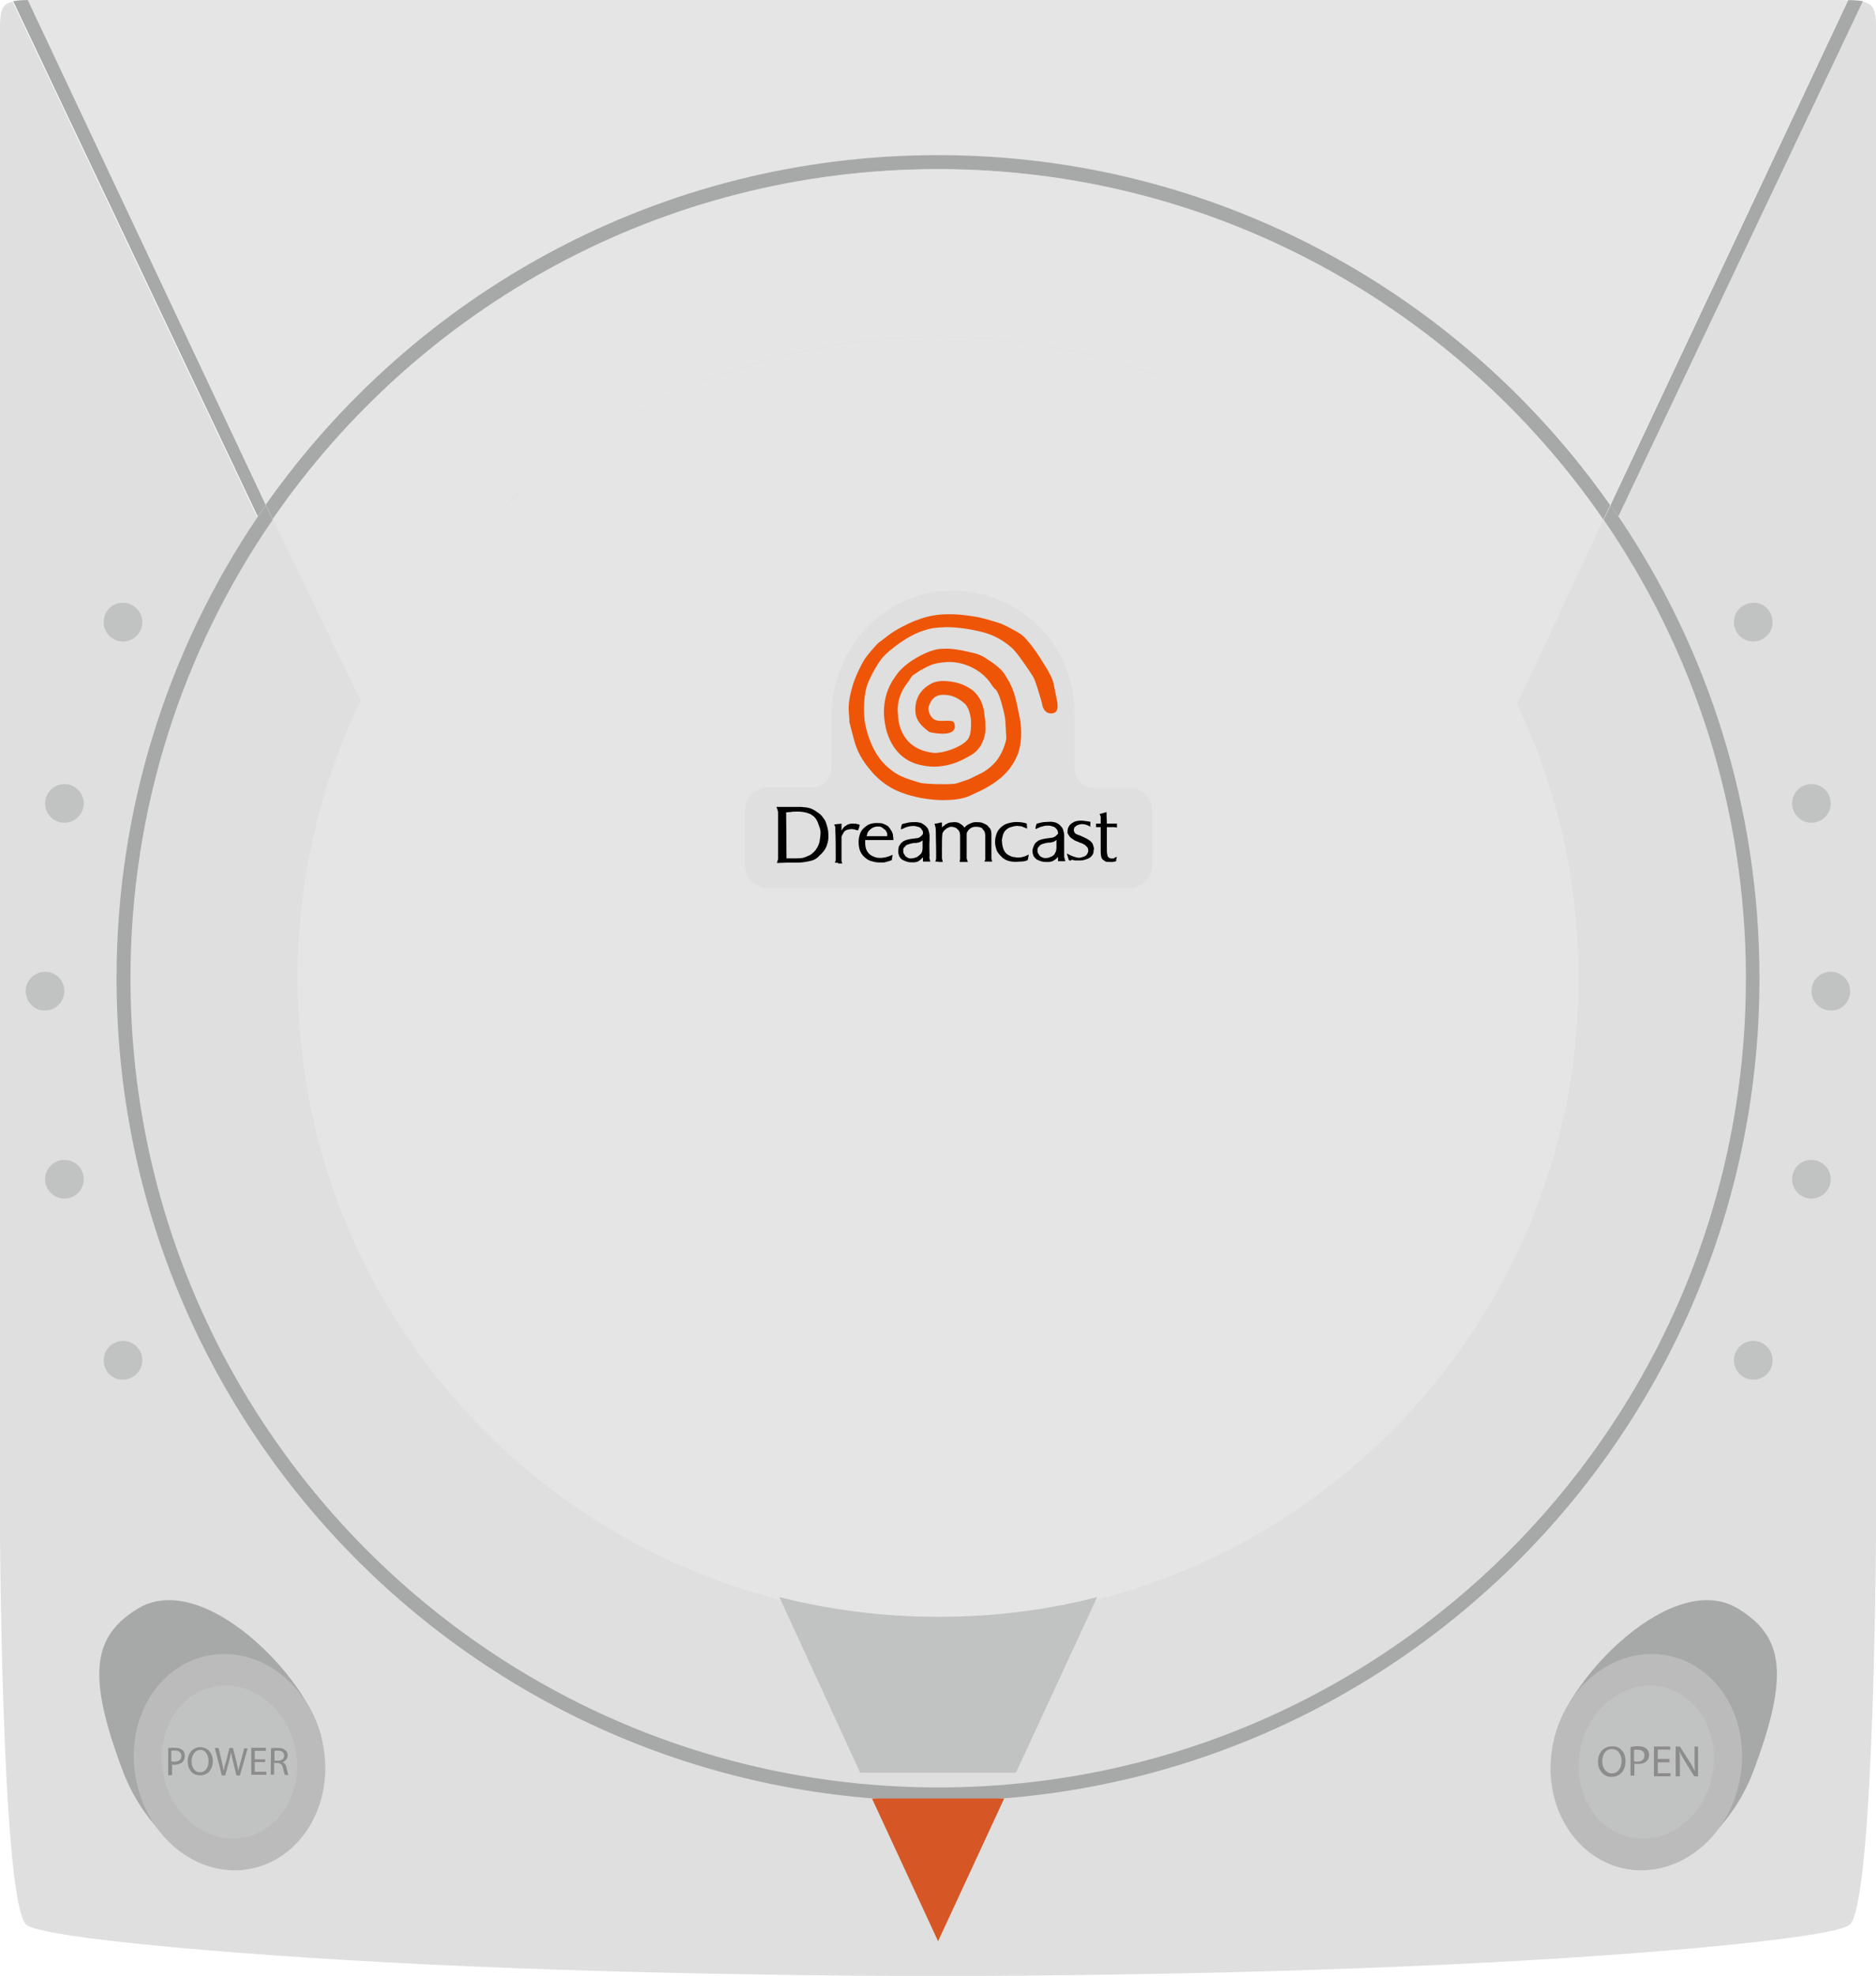 <?xml version="1.0" encoding="utf-8"?>
<!-- Generator: Adobe Illustrator 19.0.0, SVG Export Plug-In . SVG Version: 6.00 Build 0)  -->
<svg version="1.1" baseProfile="tiny"
	 id="svg2" xmlns:rdf="http://www.w3.org/1999/02/22-rdf-syntax-ns#" xmlns:dc="http://purl.org/dc/elements/1.1/" xmlns:inkscape="http://www.inkscape.org/namespaces/inkscape" xmlns:sodipodi="http://sodipodi.sourceforge.net/DTD/sodipodi-0.dtd" xmlns:cc="http://creativecommons.org/ns#" xmlns:svg="http://www.w3.org/2000/svg" sodipodi:docname="console_dc_test.svg" inkscape:version="0.91 r13725" inkscape:export-filename="/home/rockaddicted/Bureau/console_dc_test.svg.png" inkscape:export-ydpi="90" inkscape:export-xdpi="90" xmlns:osb="http://www.openswatchbook.org/uri/2009/osb"
	 xmlns="http://www.w3.org/2000/svg" xmlns:xlink="http://www.w3.org/1999/xlink" x="0px" y="0px" viewBox="-62 141.1 485.3 510.9"
	 xml:space="preserve">
<sodipodi:namedview  inkscape:cy="268.22935" inkscape:cx="319.75979" inkscape:zoom="1.28" showgrid="false" guidetolerance="10" gridtolerance="10" objecttolerance="10" borderopacity="1" bordercolor="#666666" id="namedview4" pagecolor="#ffffff" inkscape:current-layer="g4522" inkscape:window-maximized="1" inkscape:window-y="86" inkscape:window-x="1729" inkscape:window-height="876" inkscape:pageshadow="2" inkscape:pageopacity="0" inkscape:window-width="1551">
	</sodipodi:namedview>
<g>
	<g id="g20" transform="translate(385.6,408.428)">
		<path id="path22" inkscape:connector-curvature="0" fill="#A7A8A8" d="M34.4-267l-63.3,133.3c-0.7-1-1.4-2-2.1-3l61.5-130.6
			C32.1-267.3,33.4-267.2,34.4-267"/>
	</g>
	<g id="g24" transform="translate(55.012,304.211)">
		<path id="path26" inkscape:connector-curvature="0" fill="#A7A8A8" d="M-48.2-32.5c-0.7,1-1.4,2-2.1,3l-63.3-133.3
			c1-0.2,2.2-0.3,3.9-0.3L-48.2-32.5z"/>
	</g>
	<g id="g28" transform="translate(382.464,408.687)">
		<path id="path30" inkscape:connector-curvature="0" fill="#E4E5E4" d="M33.6-267.5L-27.9-137c-38.4-54.7-102-90.4-173.9-90.4
			s-135.4,35.7-173.9,90.4l-61.6-130.6c1,0,2.1,0,3.3,0H30.3C31.6-267.6,32.6-267.6,33.6-267.5"/>
	</g>
	<g id="g32" transform="translate(388.253,400.331)">
		<path id="path34" inkscape:connector-curvature="0" fill="#DEDFDE" d="M35.1-248.7v380.7c0,0-0.3,98.9-6.7,106.3
			c-3.1,3.6-58.5,8.6-114.9,10.9c-60,2.6-121.1,2.5-121.1,2.5s-61.1,0.1-121.1-2.5c-56.4-2.4-111.8-7.3-114.9-10.9
			c-6.4-7.5-6.7-106.3-6.7-106.3v-380.7c0-7.1,0-9.4,3.3-10.1l63.3,133.3c0.7-1,1.4-2,2.1-3c38.5-54.7,102-90.4,173.9-90.4
			s135.4,35.7,173.9,90.4c0.7,1,1.4,2,2.1,3l63.3-133.3C35.1-258.1,35.1-255.9,35.1-248.7"/>
	</g>
	<g id="g36" transform="translate(326.677,206.368)">
		<path id="path38" inkscape:connector-curvature="0" fill="#E4E5E4" d="M19.7,187.7c0,91.6-74.2,165.8-165.7,165.8
			c-91.5,0-165.7-74.3-165.7-165.8c0-25.7,5.9-50.1,16.3-71.8c26.7-55.6,83.6-94,149.4-94c66.1,0,123.3,38.8,149.8,94.9
			C14,138.3,19.7,162.3,19.7,187.7"/>
	</g>
	<g id="g40" transform="translate(364.15,206.368)">
		<path id="path42" inkscape:connector-curvature="0" fill="#A7A8A8" d="M29,187.7c0,117.5-95.1,212.7-212.5,212.7
			c-117.4,0-212.5-95.2-212.5-212.7c0-44.2,13.5-85.3,36.5-119.3c0.7-1,1.4-2,2.1-3l1.8,3.7c-23.2,33.7-36.8,74.5-36.8,118.6
			c0,115.5,93.6,209.2,209,209.2c115.4,0,208.9-93.6,208.9-209.2c0-44-13.6-84.9-36.8-118.6l1.8-3.7c0.7,1,1.4,2,2.1,3
			C15.6,102.4,29,143.5,29,187.7"/>
	</g>
	<g id="g44" transform="translate(333.241,304.211)">
		<path id="path46" inkscape:connector-curvature="0" fill="#A7A8A8" d="M21.3-32.5l-1.8,3.7c-37.7-54.7-100.7-90.6-172.1-90.6
			c-71.4,0-134.4,35.8-172.1,90.5c0,0,0,0,0,0l-1.8-3.7c38.5-54.7,102-90.4,173.9-90.4S-17.1-87.2,21.3-32.5"/>
	</g>
	<g id="g48" transform="translate(180.472,36.732)">
		<path id="path50" inkscape:connector-curvature="0" fill="#D65725" d="M-16.9,569.4l17.1,36.9l17.1-36.9"/>
	</g>
	<g id="g52" transform="translate(25.438,42.204)">
		<path id="path54" inkscape:connector-curvature="0" fill="#A7A8A8" d="M-55.6,557c-9.5-25.1-7.8-35,3.7-42.1
			c17-10.5,44.4,18.1,47.6,33.3c3.4,16.6-5.3,31.6-18.7,33.9C-36.4,584.5-50.1,571.5-55.6,557"/>
	</g>
	<g id="g56" transform="translate(28.128,40.876)">
		<path id="path58" inkscape:connector-curvature="0" fill="#BBBBBB" d="M-55,560c-2.8-15.3,5.8-29.5,19.2-31.8
			c13.4-2.3,26.5,8.2,29.3,23.5c2.8,15.3-5.9,29.5-19.3,31.8C-39.1,585.8-52.2,575.3-55,560"/>
	</g>
	<g id="g60" transform="translate(33.796,41.855)">
		<path id="path62" inkscape:connector-curvature="0" fill="#C1C3C2" d="M-53.6,557.8c-2-10.8,4.1-20.9,13.6-22.5
			c9.5-1.6,18.7,5.8,20.7,16.6c2,10.8-4.2,20.9-13.7,22.5C-42.3,576.1-51.6,568.6-53.6,557.8"/>
	</g>
	<g id="g64" transform="translate(313.962,263.085)">
		<path id="path66" inkscape:connector-curvature="0" fill="#E4E5E4" d="M16.5,60.1C-10,3.9-67.2-34.9-133.3-34.9
			c-65.8,0-122.7,38.4-149.4,94l-22.7-46.8c37.7-54.7,100.7-90.5,172.1-90.5c71.4,0,134.4,35.9,172.1,90.6L16.5,60.1z"/>
	</g>
	<g id="g68" transform="translate(362.821,42.204)">
		<path id="path70" inkscape:connector-curvature="0" fill="#A7A8A8" d="M28.7,557c9.5-25.1,7.8-35-3.8-42.1
			C8,504.4-19.4,533-22.6,548.2c-3.4,16.6,5.3,31.6,18.7,33.9C9.5,584.5,23.2,571.5,28.7,557"/>
	</g>
	<g id="g72" transform="translate(360.132,40.876)">
		<path id="path74" inkscape:connector-curvature="0" fill="#BBBBBB" d="M28,560c2.8-15.3-5.8-29.5-19.2-31.8
			c-13.4-2.3-26.5,8.2-29.3,23.5c-2.8,15.3,5.9,29.5,19.3,31.8C12.2,585.8,25.3,575.3,28,560"/>
	</g>
	<g id="g76" transform="translate(337.899,28.57)">
		<path id="path78" inkscape:connector-curvature="0" fill="#C1C3C2" d="M22.5,587.7C13,586.1,6.9,576,8.8,565.2
			c2-10.8,11.3-18.2,20.7-16.6c9.5,1.7,15.6,11.7,13.6,22.5C41.2,581.9,31.9,589.3,22.5,587.7"/>
	</g>
	<g id="g80" transform="translate(21.421,127.315)">
		<path id="path82" inkscape:connector-curvature="0" fill="#C1C3C2" d="M-56.6,365.5c0-2.8,2.3-5,5-5c2.8,0,5,2.3,5,5
			c0,2.8-2.3,5-5,5C-54.4,370.6-56.6,368.3-56.6,365.5"/>
	</g>
	<g id="g84" transform="translate(5.343,203.672)">
		<path id="path86" inkscape:connector-curvature="0" fill="#C1C3C2" d="M-60.7,193.7c0-2.8,2.3-5,5-5c2.8,0,5,2.2,5,5
			c0,2.8-2.3,5-5,5C-58.4,198.8-60.7,196.5-60.7,193.7"/>
	</g>
	<g id="g88" transform="translate(9.36,164.814)">
		<path id="path90" inkscape:connector-curvature="0" fill="#C1C3C2" d="M-59.7,281.2c0-2.8,2.3-5,5-5c2.8,0,5,2.2,5,5
			c0,2.8-2.3,5-5,5C-57.4,286.2-59.7,283.9-59.7,281.2"/>
	</g>
	<g id="g92" transform="translate(21.421,280.066)">
		<path id="path94" inkscape:connector-curvature="0" fill="#C1C3C2" d="M-56.6,21.9c0,2.8,2.3,5,5,5c2.8,0,5-2.3,5-5
			c0-2.8-2.3-5-5-5C-54.4,16.8-56.6,19.1-56.6,21.9"/>
	</g>
	<g id="g96" transform="translate(9.36,242.536)">
		<path id="path98" inkscape:connector-curvature="0" fill="#C1C3C2" d="M-59.7,106.3c0,2.8,2.3,5,5,5c2.8,0,5-2.3,5-5
			c0-2.8-2.3-5-5-5C-57.4,101.3-59.7,103.5-59.7,106.3"/>
	</g>
	<g id="g100" transform="translate(366.839,127.315)">
		<path id="path102" inkscape:connector-curvature="0" fill="#C1C3C2" d="M29.7,365.5c0-2.8-2.3-5-5-5c-2.8,0-5,2.3-5,5
			c0,2.8,2.3,5,5,5C27.5,370.6,29.7,368.3,29.7,365.5"/>
	</g>
	<g id="g104" transform="translate(382.915,203.672)">
		<path id="path106" inkscape:connector-curvature="0" fill="#C1C3C2" d="M33.7,193.7c0-2.8-2.3-5-5-5c-2.8,0-5,2.2-5,5
			c0,2.8,2.3,5,5,5C31.5,198.8,33.7,196.5,33.7,193.7"/>
	</g>
	<g id="g108" transform="translate(378.894,164.814)">
		<path id="path110" inkscape:connector-curvature="0" fill="#C1C3C2" d="M32.7,281.2c0-2.8-2.3-5-5-5c-2.8,0-5,2.2-5,5
			c0,2.8,2.3,5,5,5C30.5,286.2,32.7,283.9,32.7,281.2"/>
	</g>
	<g id="g112" transform="translate(366.839,280.066)">
		<path id="path114" inkscape:connector-curvature="0" fill="#C1C3C2" d="M29.7,21.9c0,2.8-2.3,5-5,5c-2.8,0-5-2.3-5-5
			c0-2.8,2.3-5,5-5C27.5,16.8,29.7,19.1,29.7,21.9"/>
	</g>
	<g id="g116" transform="translate(378.894,242.536)">
		<path id="path118" inkscape:connector-curvature="0" fill="#C1C3C2" d="M32.7,106.3c0,2.8-2.3,5-5,5c-2.8,0-5-2.3-5-5
			c0-2.8,2.3-5,5-5C30.5,101.3,32.7,103.5,32.7,106.3"/>
	</g>
	<g id="g120" transform="translate(238.439,241.159)">
		<path id="path122" inkscape:connector-curvature="0" fill="#DEDFDE" d="M-2.4,109.4v14.3c0,3.2-2.6,5.8-5.8,5.8h-93.7
			c-3.2,0-5.8-2.6-5.8-5.8v-14.3c0-3.2,2.6-5.8,5.8-5.8h11.4c2.9,0,5.2-2.3,5.2-5.2V84.9c0-16.9,13-31.5,29.9-32.2
			c18-0.8,32.9,13.5,32.9,31.4v14.4c0,2.9,2.3,5.2,5.2,5.2h9.1C-5,103.6-2.4,106.2-2.4,109.4"/>
	</g>
	<g id="g124" transform="translate(190.162,231.671)">
		<path id="path126" inkscape:connector-curvature="0" d="M-14.5,130.7c-0.1,0-0.3,0.3-0.4,0.3c-0.3,0.1-0.6,0.2-0.8,0.3
			c-0.3,0-0.6,0.1-0.8,0.1c-0.4,0-0.8-0.1-1-0.3c-0.3-0.2-0.3-0.1-0.5-0.4c-0.2-0.3-0.5-0.7-0.5-1c0-0.3,0-0.5,0-0.7
			c0-0.2,0.1-0.3,0.3-0.5c0.2-0.2,0.3-0.4,0.6-0.6c0.3-0.1,0.5-0.2,0.9-0.3c0.2-0.1,0.5-0.1,1-0.2c0.3,0,0.8,0,0.9-0.1
			c0.2,0,0.3,0,0.5-0.1c0.1-0.1,0.3-0.1,0.4-0.2c0.1-0.1,0.2-0.1,0.4-0.3l0,2c0,0,0,0.9-0.3,1.3C-14.2,130.5-14.5,130.7-14.5,130.7
			 M-19.1,123.9c0.5-0.2,0.8-0.3,1.1-0.5c0.3-0.1,0.6-0.2,1.1-0.3c0.4-0.1,0.7-0.1,1.2-0.1c0.4,0,0.9,0.2,1.3,0.3
			c0.3,0.1,0.6,0.4,0.7,0.7c0.2,0.2,0.3,0.3,0.3,0.7v0.3c0,0.1-0.1,0.2-0.2,0.3c-0.1,0.1-0.2,0.3-0.3,0.3c-0.1,0.1-0.2,0.2-0.3,0.3
			c-0.2,0.1-0.3,0.1-0.5,0.2c-0.2,0.1-0.4,0-0.7,0.1c-0.9,0.1-1.5,0.2-1.9,0.3c-0.4,0.1-0.6,0.2-0.9,0.3c-0.3,0.1-0.4,0.3-0.7,0.5
			c-0.3,0.2-0.3,0.4-0.5,0.6c-0.1,0.2-0.3,0.4-0.3,0.7c0,0.3-0.1,0.6-0.1,0.9c0,0.5,0.1,0.9,0.3,1.4c0.2,0.4,0.6,0.8,1.1,1
			c0.5,0.2,1.1,0.5,1.9,0.5h0.8c0.3,0,0.5-0.1,1-0.2c0.2-0.2,0.5-0.3,0.8-0.6c0.3-0.3,0.5-0.5,0.5-0.5v1.1h0.9h1
			c-0.2-0.8-0.3-0.9-0.2-1.4c0-0.9-0.1-3,0-4.1c0-1.1,0-0.8,0-1.3c0-0.4-0.2-1-0.3-1.4c-0.1-0.3-0.3-0.6-0.6-0.9
			c-0.3-0.3-0.9-0.7-1.3-0.9c-0.5-0.1-0.9-0.2-1.4-0.2c-0.5,0-1.3,0-1.8,0.1c-0.5,0.1-0.9,0.2-1.7,0.4
			C-19.1,123.2-19.1,123.6-19.1,123.9"/>
	</g>
	<g id="g128" transform="translate(217.99,231.774)">
		<path id="path130" inkscape:connector-curvature="0" d="M-7.5,130.5c-0.1,0-0.3,0.3-0.5,0.3c-0.3,0.1-0.5,0.2-0.7,0.3
			c-0.3,0-0.6,0.1-0.8,0.1c-0.4,0-0.8-0.1-1.1-0.3c-0.3-0.2-0.3-0.1-0.5-0.4c-0.2-0.3-0.5-0.7-0.5-1c0-0.3,0-0.5,0-0.7
			c0.1-0.2,0.1-0.3,0.3-0.5c0.2-0.2,0.3-0.4,0.6-0.6c0.2-0.1,0.5-0.2,0.9-0.3c0.2-0.1,0.5-0.1,1-0.2c0.2,0,0.8,0,0.9-0.1
			c0.1,0,0.3-0.1,0.4-0.1c0.2-0.1,0.3-0.1,0.4-0.2c0.1-0.1,0.2-0.1,0.4-0.3v2c0,0,0,0.8-0.3,1.3C-7.2,130.3-7.5,130.5-7.5,130.5
			 M-12.1,123.7c0.4-0.2,0.8-0.3,1.1-0.5c0.3-0.1,0.7-0.2,1.1-0.3c0.4-0.1,0.8-0.1,1.2-0.1c0.4,0,1,0.2,1.3,0.3
			c0.3,0.1,0.6,0.4,0.8,0.7c0.2,0.2,0.2,0.4,0.3,0.8c0,0.1,0,0.2,0,0.3c0,0.1-0.1,0.1-0.2,0.2c-0.1,0.1-0.2,0.3-0.3,0.3
			c-0.1,0.1-0.2,0.2-0.4,0.3c-0.1,0.1-0.3,0.1-0.5,0.2c-0.2,0.1-0.4,0-0.7,0.1c-0.9,0.1-1.6,0.2-1.9,0.3c-0.4,0.1-0.6,0.2-0.9,0.3
			c-0.3,0.1-0.4,0.3-0.7,0.5c-0.3,0.2-0.3,0.3-0.5,0.6c-0.1,0.2-0.2,0.5-0.3,0.7c-0.1,0.3-0.2,0.6-0.2,0.9c0,0.5,0.1,0.9,0.3,1.4
			c0.3,0.4,0.6,0.8,1.1,1c0.5,0.2,1.1,0.5,2,0.5h0.8c0.3,0,0.6-0.1,1-0.2c0.2-0.2,0.6-0.3,0.9-0.6c0.3-0.3,0.5-0.5,0.5-0.5v1.1h0.9
			h1c-0.2-0.8-0.3-0.9-0.3-1.4c0-0.9,0-3,0-4.1c0-1.1,0-0.8,0-1.3c0-0.4-0.2-1-0.3-1.4c-0.1-0.3-0.3-0.6-0.6-0.9
			c-0.2-0.3-0.8-0.7-1.3-0.9c-0.5-0.1-0.8-0.2-1.4-0.2c-0.5,0-1.3,0.1-1.8,0.1c-0.6,0.1-0.9,0.2-1.7,0.4
			C-12.1,122.9-12.1,123.4-12.1,123.7"/>
	</g>
	<g id="g132" transform="translate(193.568,230.478)">
		<path id="path134" inkscape:connector-curvature="0" d="M-13.6,133.4l0.2-0.7l0-2l-0.1-5.7c0-0.5-0.3-1.1-0.3-1.4
			c0.3,0,0.9-0.1,1.2-0.2c0.2-0.1,0.5-0.1,0.7-0.1v1.3c0.2-0.4,0.6-0.4,0.7-0.6c0.1-0.2,0.3-0.2,0.6-0.4c0.3-0.2,0.4-0.2,0.8-0.3
			c0.4,0,0.7-0.1,1.1-0.1c0.3,0,0.5,0,0.8,0.1c0.3,0,0.5,0.2,0.7,0.3c0.2,0.1,0.4,0.3,0.6,0.4c0.2,0.2,0.3,0.3,0.5,0.6
			c0,0.1,0.4-0.5,1-0.8c0.6-0.3,1.2-0.6,1.9-0.6c0.4,0,1.4,0,1.8,0.2c0.4,0.2,1,0.4,1.3,0.7c0.3,0.3,0.3,0.4,0.6,0.7
			c0.3,0.3,0.4,1.1,0.4,1.4c0,0.3,0,0.9,0,1.5v4.7c0,0.5,0.1,0.5,0.2,1H0.1h-1c0.3-0.8,0.2-0.6,0.2-1l0-4.3c0-0.6,0-0.9,0-1.4
			c0-0.4-0.1-0.9-0.2-1.1c-0.1-0.2-0.5-0.6-0.6-0.8c-0.2-0.2-0.4-0.2-0.7-0.3c-0.2-0.1-0.6-0.1-0.9-0.1c-0.2,0-0.6,0-0.8,0.1
			c-0.2,0.1-0.4,0.1-0.6,0.3c-0.2,0.1-0.3,0.2-0.5,0.4c-0.1,0.2-0.3,0.4-0.4,0.6c-0.1,0.2-0.1,0.6-0.1,1c0,0.4,0,1,0,1.6v4.2
			l0.3,0.9h-1.1h-1c0-0.9,0.1-0.1,0.1-1v-3.9v-2c0-0.3-0.1-0.5-0.1-0.7c-0.1-0.2-0.2-0.6-0.4-0.7c-0.2-0.2-0.6-0.6-0.8-0.6
			c-0.2-0.1-0.6-0.2-0.9-0.2c-0.3,0-0.5,0-0.8,0.2c-0.3,0.1-0.5,0.2-0.7,0.4c-0.2,0.2-0.4,0.3-0.6,0.6c-0.1,0.3-0.3,0.3-0.3,0.8
			c-0.1,0.5-0.1,2.6-0.1,3.9c0,0.8,0,1.5,0,2.2c0,0.4,0.2,0.6,0.2,1h-1C-12.7,133.4-13.2,133.4-13.6,133.4"/>
	</g>
	<g id="g136" transform="translate(212.915,231.945)">
		<path id="path138" inkscape:connector-curvature="0" d="M-8.8,130.1c0,0.1,0,0.3-0.1,0.6c0,0.3-0.1,0.6-0.2,0.9
			c-0.4,0.1-0.9,0.3-1.3,0.3c-0.4,0-1.5,0.1-1.8,0.1c-0.6,0-1.4-0.1-2-0.3c-0.6-0.2-1.3-0.6-1.7-1.1c-0.4-0.4-0.9-0.9-1.2-1.6
			c-0.2-0.7-0.4-1.3-0.4-2c0-1,0.1-1.4,0.4-2.3c0.3-0.9,1-1.6,1.7-2.1c0.7-0.5,2.2-0.9,3.4-0.9c0.9,0,1.9,0.1,2.7,0.4
			c0,0.6,0.1,0.9,0.1,1.3c-0.6-0.2-1.2-0.5-1.5-0.6c-0.4,0-0.9-0.1-1.1-0.1c-0.6,0-1.7,0.3-2.1,0.5c-0.4,0.2-0.8,0.5-1.1,0.9
			c-0.3,0.4-0.5,0.9-0.6,1.5c-0.1,0.6-0.2,0.6-0.1,1.2c0,0.8,0.2,1.4,0.4,2c0.3,0.6,0.6,1.1,1.2,1.4c0.5,0.3,1.1,0.6,1.8,0.6
			C-11.6,131-10.2,130.9-8.8,130.1"/>
	</g>
	<g id="g140" transform="translate(221.19,230.787)">
		<path id="path142" inkscape:connector-curvature="0" d="M-6.7,132.7l-0.2-0.7c0-0.1-0.2-0.5-0.3-1c1.1,0.6,2.3,1.1,3.2,1.1
			c0.4,0,0.9-0.2,1.2-0.3c0.3-0.1,0.6-0.3,0.8-0.6c0.1-0.2,0.3-0.5,0.3-0.7c0-0.1,0.1-0.3,0-0.5c0-0.1-0.1-0.5-0.2-0.6
			c-0.1-0.1-0.4-0.4-0.6-0.6c-0.2-0.1-0.6-0.4-1.3-0.6c-0.6-0.3-1.4-0.5-1.7-0.8c-0.3-0.2-0.8-0.5-1-0.8s-0.3-0.5-0.5-0.8
			c-0.1-0.3,0-0.6,0-0.9c0-0.4,0.3-0.9,0.5-1.2c0.3-0.4,0.7-0.6,1.2-0.9c0.5-0.2,1.1-0.3,1.8-0.3c0.8,0,1.5,0.2,2.4,0.3
			c0,0.5-0.1,0.9,0,1.3c-0.6-0.4-1.4-0.7-2.1-0.7c-0.4,0-0.8,0.1-1.1,0.2c-0.3,0.1-0.7,0.4-0.9,0.6c-0.1,0.2-0.2,0.4-0.2,0.6
			c0,0.2,0,0.4,0.1,0.6c0,0.1,0.4,0.6,0.6,0.6c0.3,0.1,0.2,0.1,0.4,0.2c0.3,0,1,0.4,1.7,0.7c0.7,0.3,1.4,0.8,1.6,1
			c0.2,0.2,0.5,0.5,0.6,1c0.1,0.3,0.2,0.6,0.2,0.8c0,0.4-0.1,0.4-0.1,0.7c0,0.5-0.1,0.6-0.3,1c-0.3,0.4-0.7,0.8-1.3,1
			c-0.6,0.2-1.1,0.4-1.8,0.4c-0.3,0-0.9,0-1.3,0c-0.4,0-0.7-0.2-1-0.2C-6.1,132.9-6.3,132.9-6.7,132.7"/>
	</g>
	<g id="g144" transform="translate(231.136,231.469)">
		<path id="path146" inkscape:connector-curvature="0" d="M-4.2,131.2c-0.1,0.3-0.2,0.5-0.2,1.1c-0.4,0.1-0.6,0.2-0.9,0.2
			c-0.2,0-0.5,0-0.7,0c-0.6,0-1,0-1.3-0.2c-0.3-0.2-0.6-0.4-0.8-0.7c-0.2-0.3-0.3-1.2-0.3-1.8v-0.4c0-0.2,0-0.4,0-1.5l0-4.4h-1.2
			v-0.9l1.2,0c0-0.2,0-1.1,0-1.7c0-0.3-0.2-0.6-0.3-0.8c0.6-0.1,1.4-0.4,1.8-0.5c0,1,0.1,2.4,0.1,3l2.6,0c0,0.4,0,0.6,0,1l-0.7-0.1
			h-1.9l0,5.6v0.5c0,0.5,0.1,1.1,0.2,1.4c0.1,0.3,0.3,0.3,0.5,0.5c0.2,0.1,0.4,0.1,0.6,0.1H-5C-4.8,131.4-4.7,131.3-4.2,131.2"/>
	</g>
	<g id="g148" transform="translate(184.713,231.907)">
		<path id="path150" inkscape:connector-curvature="0" d="M-15.8,130.2c0,0.4-0.2,0.8-0.2,1.4c-0.6,0.2-1.5,0.5-2,0.6
			c-0.4,0-0.9,0-1.3,0c-0.8,0-1.5-0.2-2.2-0.4c-0.6-0.2-1.2-0.6-1.7-1.1c-0.5-0.5-0.9-1.1-1.1-1.7c-0.2-0.7-0.3-1.3-0.3-2
			c0-1,0.1-1.4,0.4-2.3c0.3-0.9,1-1.5,1.7-2c0.7-0.5,1.5-0.7,2.6-0.7c0.6,0,1.2,0,1.7,0.2c0.5,0.2,0.9,0.4,1.3,0.7
			c0.3,0.4,0.6,0.8,0.9,1.3c0.2,0.6,0.3,0.6,0.3,1.2c0.1,0.3,0.1,0.8,0.1,1l-7.3,0v0.7c0,0.7,0.1,1.4,0.4,2c0.3,0.6,0.7,1,1.2,1.3
			c0.6,0.3,1.2,0.6,1.9,0.6C-18.4,131.1-17,130.8-15.8,130.2 M-22.5,125.4h5.3c0-0.4,0-0.3,0-0.6c0-0.2-0.1-0.4-0.3-0.7
			c-0.1-0.3-0.3-0.4-0.6-0.6c-0.2-0.2-0.4-0.3-0.7-0.5c-0.3-0.1-0.7-0.1-1-0.1c-0.3,0-0.6,0.1-0.9,0.2c-0.3,0.1-0.6,0.3-0.8,0.5
			c-0.3,0.2-0.4,0.4-0.6,0.6c-0.2,0.3-0.3,0.5-0.3,0.8l0,0.1C-22.5,125.1-22.5,125.1-22.5,125.4"/>
	</g>
	<g id="g152" transform="translate(172.792,230.274)">
		<path id="path154" inkscape:connector-curvature="0" d="M-18.8,133.9c0-0.2,0.2-0.5,0.2-0.6c0-3.2,0-5.7-0.1-7.7l0-0.9l-0.3-0.7
			c0.3,0,0.7-0.1,0.9-0.1c0.2,0,0.8-0.1,1-0.1v1.8c0.2-0.4,0.3-0.4,0.4-0.6c0.1-0.2,0.4-0.5,0.6-0.6c0.2-0.1,0.4-0.3,0.7-0.4
			c0.3-0.1,0.5-0.2,0.8-0.2c0.3,0,0.5,0,1.1,0c0.6,0.1,0.9,0.2,1.1,0.3c0,0.3-0.4,1.4-0.4,1.4s-0.5,0-0.9-0.2
			c-0.4-0.1-0.6-0.1-0.9-0.1c-0.3,0-0.8,0.1-1.1,0.2c-0.3,0.1-0.6,0.3-0.8,0.6c-0.2,0.3-0.3,0.6-0.5,0.9c-0.1,0.3-0.1,0-0.1,0.5
			c0,0.5,0,5.1,0,6.1l0.2,0.6h-1C-18,133.8-18.5,133.9-18.8,133.9"/>
	</g>
	<g id="g156" transform="translate(160.771,230.243)">
		<path id="path158" inkscape:connector-curvature="0" d="M-21.8,134l0.3-1v-12.1c0-0.4-0.2-0.7-0.4-1.4c0.9,0,2.3,0,2.9,0
			c0.3,0,0.9,0,1.7,0c0.8,0,1.4,0,1.8,0c1.1,0.1,1.4,0.1,2.1,0.3c0.6,0.1,1.6,0.7,2.1,1.1c0.5,0.3,1,0.7,1.4,1.3
			c0.4,0.6,0.6,0.7,0.8,1.4c0.3,0.9,0.6,1.8,0.6,2.7c0.1,1.2,0,2.1-0.4,3.2c-0.4,1.1-1.1,1.9-1.9,2.6c-0.7,0.8-1.5,1.2-2.5,1.4
			c-0.9,0.2-2,0.4-3.2,0.4h-2.8L-21.8,134z M-19.3,132.8c0.8,0,1.5,0,2.2,0c0.6,0,1.2,0,1.8-0.1c0.6-0.1,1.1-0.3,1.5-0.5
			c0.5-0.2,0.9-0.4,1.4-0.9c0.5-0.4,0.8-0.9,1.1-1.4c0.3-0.6,0.5-1.1,0.6-1.8c0.1-0.7,0.2-1.4,0.2-2c0-0.8-0.3-1.4-0.5-2
			c-0.2-0.7-0.6-1.5-1.1-2c-0.6-0.5-1-0.8-1.7-1c-0.6-0.2-1.5-0.4-2.5-0.4c-0.6,0-1.5,0-1.8,0.1c-0.4,0-0.8,0.1-1.3,0.1L-19.3,132.8
			z"/>
	</g>
	<g id="g160" transform="translate(197.603,258.372)">
		<path id="path162" inkscape:connector-curvature="0" fill="#EE5507" d="M-12.6,70.7c0-1.7-0.8-1.5-1.4-1.6c-0.6-0.1-2,0.2-3.3-0.1
			c-1.5-0.3-2.3-2.4-2.1-3.4c0.8-2.9,2.7-3.3,4-3.2c1,0,2.9,0.1,5.3,2.2c1.1,0.9,1.7,3.4,1.7,4.8c0,1.7,0,3.7-1.1,4.8
			c-1.7,1.8-6,3.3-8.5,3.2c-9.7-1-9.3-10.1-9.3-10.1s-0.8-3.9,2.5-8.1c0.3-0.3,0.7-1.1,1-1.5c0.3-0.4,0.6-0.5,1-0.8
			c0.4-0.3,0.8-0.5,1.2-0.8c1.1-0.6,2.2-1.2,3.3-1.6c1.7-0.5,3.3-0.6,4.6-0.6c4,0.1,8.3,2.3,10.5,5.7c0.3,0.5,0.6,0.8,0.9,1.2
			C-1.7,61.2-1.4,62-1,63c0.5,1.4,0.3,0.9,0.9,3.1c0.4,1.6,0.6,2.6,0.6,3.6c0,0.5,0.1,1,0.1,1.5c0,1.7,0.3,2.2-0.1,3.5
			c-0.6,2.3-2,4.6-3.2,5.7c-2.1,2.1-4.1,2.7-5.2,3.3c-1.1,0.6-1.6,0.7-3.1,1.2c-1.5,0.6-2.3,0.6-4.9,0.6c-2.6,0-4.7-0.2-5.4-0.3
			c-4.6-1.3-6.3-2.1-8.3-3.8c-5.2-4.1-6.3-12.1-6.3-12.1s-0.6-4.1,0.3-8.3c0.5-2.3,2.8-6.4,4.1-8c1.1-1.4,3.7-3.4,5.2-4.4
			c1.5-1,3.7-2.3,6.2-3c1.2-0.4,2.2-0.6,5-0.7c3.2-0.1,8,0.7,10.8,1.6c2.9,0.9,5.6,2.8,7,4.3c1.4,1.5,4.5,6.1,5,7
			c0.6,0.9,2,5.9,2.2,6.6c0.1,0.6,0.4,2.9,2.6,2.8c2-0.2,1.4-2.5,1.4-2.9c-0.1-0.4-0.8-4.3-1.1-5.4c-0.3-1.1-1.9-3.9-2.3-4.4
			c-0.2-0.3-1.6-2.7-3-4.5c-1.1-1.4-2.1-2.7-3.2-3.4c-2.2-1.4-4.9-2.6-4.9-2.6s-4.7-1.6-7.2-1.9c-2.1-0.3-4.4-0.7-8.2-0.5
			c-3.8,0.3-5.9,1.3-7.3,1.8c-1.4,0.6-4.5,2-6.9,3.9c-2.3,1.9-1.6,1-2.9,2.4c-1.2,1.4-1.6,1.8-2.5,3c-0.9,1.2-2.7,4.8-3.4,7.2
			c-0.3,1-0.7,2.5-0.9,3.9c-0.2,1.2-0.2,2.4-0.1,3.4c0.2,2.1,0.1,2.1,0.1,2.1s1,4,1.5,5.7c0.6,1.6,1.3,3.9,4.6,7.6
			c3.3,3.6,6.3,4.6,7.5,5.1c1.1,0.4,5,1.8,10.1,1.9c5.9,0.1,7.5-1.2,8.5-1.6c1.1-0.5,4.7-2,7.6-4.7c2.9-2.7,3.8-5.7,3.9-5.9
			c0.8-2.3,1.1-6,0.3-9.5c-0.5-2.4-0.9-4.5-1.4-6c-0.9-2.6-1.9-4-2.6-5.1c-0.7-1.1-2.8-2.7-4.1-3.5c-0.6-0.4-1.2-0.8-2.1-1.2
			c-0.9-0.4-2-0.6-3.3-0.9c-1.2-0.3-2.9-0.6-4.2-0.7c-1.2-0.1-2.2,0-2.6,0c-0.6,0-2.6,0.3-5.4,1.8c-1.5,0.8-3.2,1.8-5,3.6
			c-0.6,0.6-1.1,1.3-1.5,1.9c-4,5.5-2.6,11.7-2.6,11.7s0.7,8.3,8,10.7c2.6,0.8,4.9,0.9,6.8,0.6c3.2-0.4,5.5-1.7,7.1-2.6
			c1.6-0.8,2.8-2.2,3.4-3.7c0.6-1.4,0.8-2.8,0.7-4c0-0.7,0-1.6-0.2-2.6C-5.1,65.3-5.9,63-8,61.2l-0.6-0.4c-0.4-0.3-0.7-0.4-1-0.6
			c-1.8-0.9-3.5-1.3-6-1.4c-0.9,0-2.2,0.2-2.9,0.6c-2.9,1.4-4.5,4-4.3,7.3c0.1,3.1,3.1,4.8,3.6,5.3C-19.3,72-12.8,73.6-12.6,70.7"/>
	</g>
	<g id="g164" transform="translate(178.015,42.057)">
		<path id="path166" inkscape:connector-curvature="0" fill="#C1C3C2" d="M-17.5,557.4c0,0,40.3,0,40.3,0l21-45.4
			c-13.2,3.4-26.9,5.1-41.1,5.1c-14.2,0-28-1.8-41.1-5.1L-17.5,557.4"/>
	</g>
	<g id="g168" transform="translate(35.511,44.41)">
		<path id="path170" inkscape:connector-curvature="0" fill="#8C8C8C" d="M-53.1,552.1c0.2,0.1,0.4,0.1,0.7,0.1
			c1.1,0,1.8-0.5,1.8-1.5c0-0.9-0.7-1.4-1.7-1.4c-0.4,0-0.7,0-0.9,0.1V552.1z M-54,548.7c0.4-0.1,1-0.1,1.7-0.1c0.9,0,1.5,0.2,2,0.6
			c0.4,0.3,0.6,0.8,0.6,1.5c0,0.6-0.2,1.1-0.5,1.5c-0.5,0.5-1.3,0.8-2.1,0.8c-0.3,0-0.5,0-0.7-0.1v2.8H-54V548.7z"/>
	</g>
	<g id="g172" transform="translate(39.656,44.343)">
		<path id="path174" inkscape:connector-curvature="0" fill="#8C8C8C" d="M-52.1,552.2c0,1.5,0.8,2.8,2.2,2.8c1.4,0,2.2-1.3,2.2-2.9
			c0-1.4-0.7-2.9-2.2-2.9C-51.3,549.3-52.1,550.7-52.1,552.2 M-46.6,552.1c0,2.4-1.5,3.7-3.3,3.7c-1.9,0-3.2-1.4-3.2-3.6
			c0-2.2,1.4-3.7,3.3-3.7C-47.9,548.6-46.6,550-46.6,552.1"/>
	</g>
	<g id="g176" transform="translate(45.865,41.573)">
		<path id="path178" inkscape:connector-curvature="0" fill="#8C8C8C" d="M-50.5,558.5l-1.8-7h1l0.8,3.5c0.2,0.9,0.4,1.7,0.5,2.4h0
			c0.1-0.7,0.3-1.5,0.6-2.4l0.9-3.5h0.9l0.9,3.6c0.2,0.8,0.4,1.7,0.5,2.4h0c0.1-0.8,0.3-1.5,0.6-2.4l0.9-3.5h0.9l-2,7h-0.9l-0.9-3.7
			c-0.2-0.9-0.4-1.6-0.5-2.3h0c-0.1,0.7-0.3,1.4-0.5,2.3l-1,3.7H-50.5z"/>
	</g>
	<g id="g180" transform="translate(54.897,44.203)">
		<path id="path182" inkscape:connector-curvature="0" fill="#8C8C8C" d="M-48.3,552.5H-51v2.5h3v0.8h-3.9v-7h3.8v0.8H-51v2.2h2.7
			V552.5z"/>
	</g>
	<g id="g184" transform="translate(56.813,44.552)">
		<path id="path186" inkscape:connector-curvature="0" fill="#8C8C8C" d="M-47.8,551.8h0.9c1,0,1.6-0.5,1.6-1.3
			c0-0.9-0.7-1.3-1.6-1.3c-0.4,0-0.7,0-0.9,0.1V551.8z M-48.7,548.6c0.5-0.1,1.1-0.1,1.7-0.1c1,0,1.6,0.2,2,0.6
			c0.4,0.3,0.6,0.8,0.6,1.3c0,0.9-0.6,1.5-1.3,1.8v0c0.5,0.2,0.9,0.7,1,1.4c0.2,1,0.4,1.7,0.5,1.9h-0.9c-0.1-0.2-0.3-0.8-0.5-1.7
			c-0.2-1-0.6-1.3-1.4-1.4h-0.9v3h-0.9L-48.7,548.6z"/>
	</g>
	<g id="g188" transform="translate(331.586,44.34)">
		<path id="path190" inkscape:connector-curvature="0" fill="#8C8C8C" d="M20.9,552.2c0,1.6,0.9,3.1,2.5,3.1c1.6,0,2.5-1.5,2.5-3.2
			c0-1.5-0.8-3.1-2.5-3.1C21.7,549,20.9,550.5,20.9,552.2 M26.9,552.1c0,2.7-1.6,4.1-3.6,4.1c-2,0-3.5-1.6-3.5-3.9
			c0-2.4,1.5-4,3.6-4C25.5,548.2,26.9,549.8,26.9,552.1"/>
	</g>
	<g id="g192" transform="translate(338.2,44.413)">
		<path id="path194" inkscape:connector-curvature="0" fill="#8C8C8C" d="M22.5,552.1c0.2,0.1,0.5,0.1,0.8,0.1
			c1.2,0,1.9-0.6,1.9-1.6c0-1-0.7-1.5-1.8-1.5c-0.4,0-0.8,0-0.9,0.1V552.1z M21.6,548.4c0.5-0.1,1.1-0.2,1.9-0.2
			c1,0,1.7,0.2,2.2,0.6c0.4,0.4,0.7,0.9,0.7,1.6c0,0.7-0.2,1.2-0.6,1.6c-0.5,0.6-1.4,0.8-2.4,0.8c-0.3,0-0.6,0-0.8-0.1v3.1h-1V548.4
			z"/>
	</g>
	<g id="g196" transform="translate(345.459,44.186)">
		<path id="path198" inkscape:connector-curvature="0" fill="#8C8C8C" d="M24.4,552.6h-3v2.8h3.3v0.8h-4.3v-7.7h4.2v0.8h-3.2v2.4h3
			V552.6z"/>
	</g>
	<g id="g200" transform="translate(346.77,41.296)">
		<path id="path202" inkscape:connector-curvature="0" fill="#8C8C8C" d="M24.7,559.1v-7.7h1.1l2.5,3.9c0.6,0.9,1,1.7,1.4,2.5l0,0
			c-0.1-1-0.1-2-0.1-3.2v-3.2h0.9v7.7h-1l-2.4-3.9c-0.5-0.9-1.1-1.7-1.4-2.6l0,0c0.1,1,0.1,1.9,0.1,3.2v3.3H24.7z"/>
	</g>
</g>
</svg>
